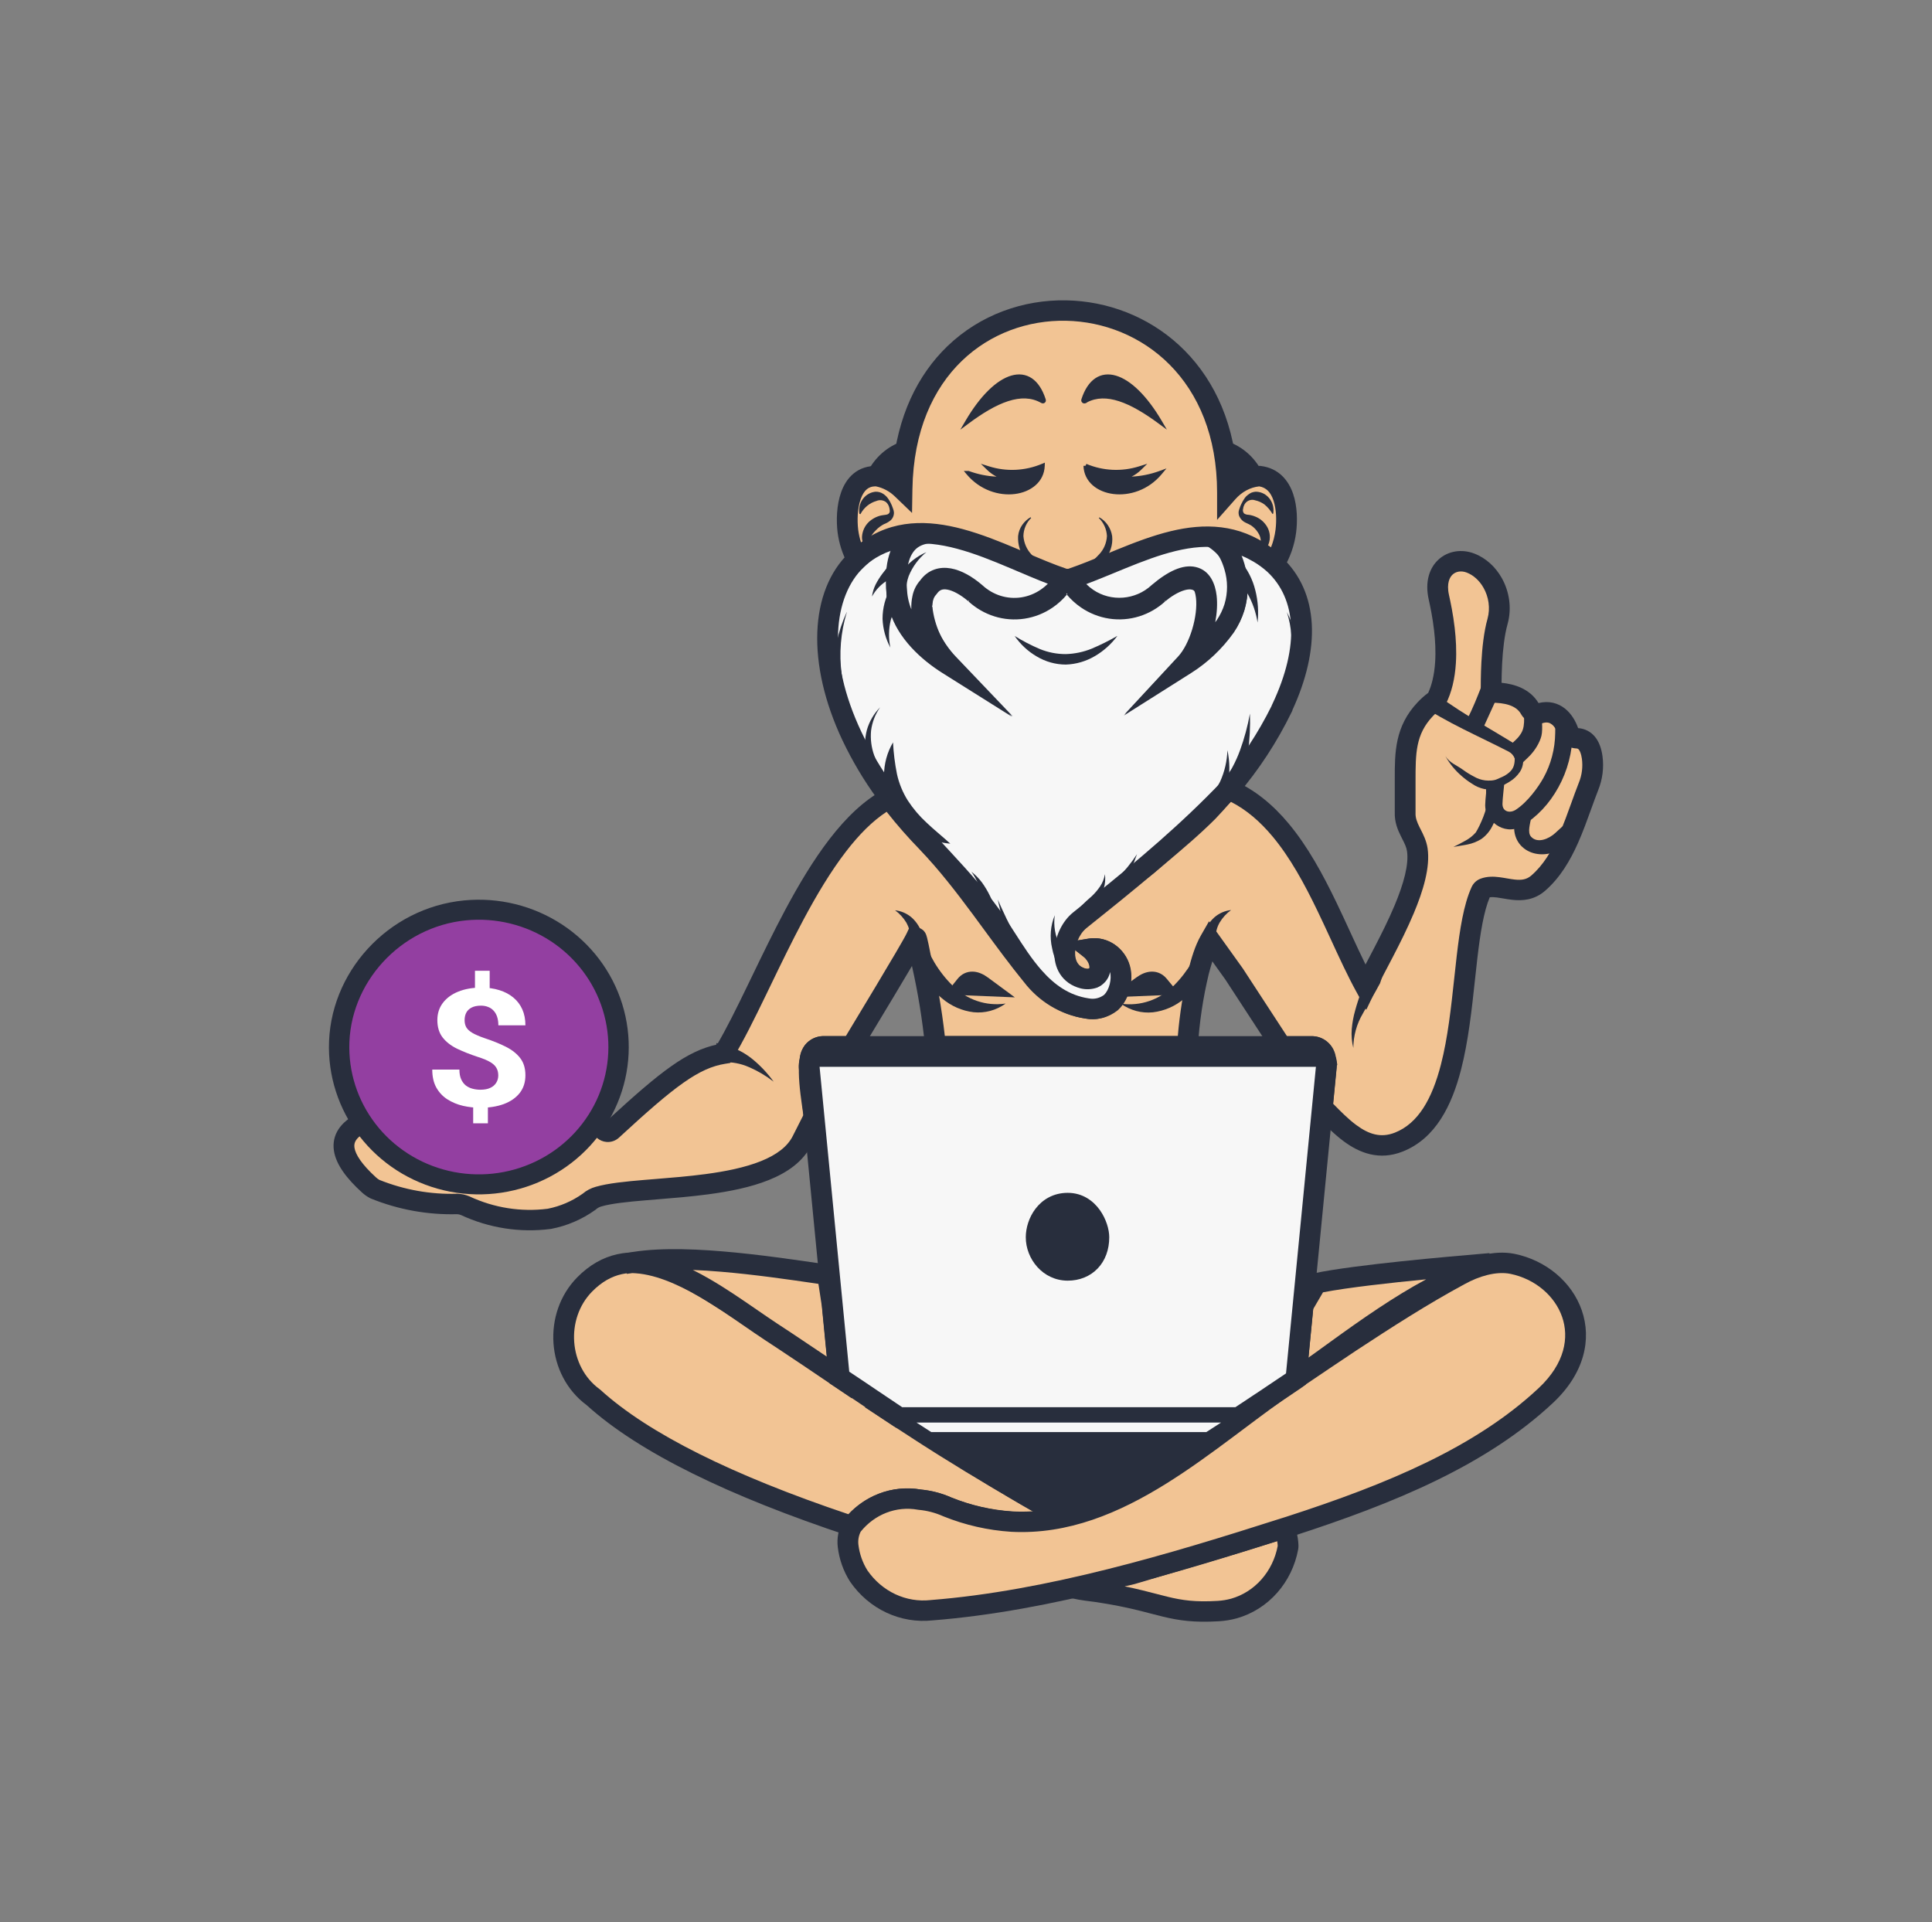 <svg width="193" height="192" viewBox="0 0 193 192" fill="none" xmlns="http://www.w3.org/2000/svg">
<rect x="0" y="0" width="193" height="192" fill="#808080" stroke="none"/>
<g clip-path="url(#clip0_91_2998)">
<path d="M106.115 151.63C105.574 151.806 105.688 151.914 105.122 151.962C104.792 151.962 104.464 152.008 104.136 152.016C103.08 152.059 102.06 152.053 101.061 152.016C98.857 151.871 96.687 151.372 94.628 150.535C93.748 150.142 92.814 149.898 91.861 149.812C90.612 149.585 89.327 149.709 88.138 150.173C86.949 150.636 85.898 151.423 85.093 152.452C73.164 148.489 64.357 144.203 59.281 139.589C55.675 136.962 55.307 131.47 58.397 128.316C62.84 123.784 68.289 127.296 72.468 129.918C83.169 136.71 93.344 144.251 104.394 150.5C105.162 150.976 105.3 151.342 106.115 151.63Z" fill="#F2C494"/>
<path fill-rule="evenodd" clip-rule="evenodd" d="M62.112 127.281C61.127 127.5 60.129 128.021 59.145 129.024C56.474 131.749 56.813 136.521 59.9 138.771L59.945 138.804L59.986 138.841C64.802 143.219 73.204 147.375 84.757 151.263C85.596 150.367 86.618 149.669 87.756 149.225C89.11 148.697 90.575 148.55 92.004 148.802C93.051 148.901 94.076 149.17 95.041 149.599C96.988 150.389 99.036 150.86 101.116 150.999C101.813 151.024 102.519 151.034 103.239 151.022C96.478 147.157 89.996 142.796 83.549 138.459C79.674 135.852 75.812 133.254 71.908 130.777C71.908 130.776 71.909 130.777 71.908 130.777L71.822 130.722C69.719 129.403 67.487 128.002 65.265 127.42C64.16 127.13 63.108 127.059 62.112 127.281ZM72.82 128.929C72.889 128.973 72.959 129.016 73.027 129.059L73.032 129.062C77.039 131.606 80.944 134.233 84.833 136.851C91.425 141.286 97.974 145.694 104.912 149.617L104.947 149.637C105.318 149.866 105.59 150.094 105.778 150.251C105.822 150.287 105.86 150.319 105.895 150.347C106.065 150.484 106.201 150.577 106.467 150.67L109.297 151.668L106.442 152.598C106.316 152.639 106.279 152.659 106.205 152.698C106.177 152.713 106.144 152.731 106.1 152.753C105.994 152.806 105.867 152.86 105.7 152.902C105.547 152.941 105.386 152.964 105.212 152.979L105.167 152.983H105.122C105.001 152.983 104.873 152.991 104.709 153.003C104.692 153.004 104.675 153.006 104.657 153.007C104.516 153.018 104.345 153.031 104.172 153.036C103.088 153.08 102.042 153.074 101.022 153.036L100.992 153.035C98.675 152.882 96.395 152.356 94.232 151.477L94.199 151.464C93.424 151.118 92.603 150.903 91.767 150.828L91.72 150.824L91.673 150.815C90.617 150.623 89.53 150.727 88.522 151.121C87.512 151.514 86.611 152.185 85.916 153.074L85.464 153.651L84.761 153.418C72.833 149.456 63.867 145.126 58.617 140.375C54.536 137.356 54.153 131.178 57.651 127.61C58.889 126.347 60.238 125.607 61.654 125.292C63.06 124.979 64.465 125.1 65.8 125.449C68.339 126.115 70.806 127.664 72.82 128.929Z" fill="#282E3D"/>
<path d="M36.868 118.374C37.047 118.539 37.246 118.678 37.461 118.789C40.081 119.848 42.874 120.35 45.68 120.268C45.948 120.278 46.213 120.335 46.463 120.439C49.103 121.671 52.013 122.125 54.88 121.753C56.3 121.48 57.651 120.899 58.846 120.046C59.123 119.804 59.447 119.629 59.796 119.534C64.219 118.244 77.372 119.393 80.12 113.942L81.317 111.576C81.194 110.311 80.297 105.916 81.333 104.9C81.57 104.668 81.879 104.532 82.202 104.518H85.088C85.846 103.229 90.94 94.88 91.51 93.673C91.594 93.673 91.896 95.312 91.93 95.462V95.487C92.639 98.452 93.146 101.467 93.449 104.507H118.627C118.781 102 119.153 99.513 119.737 97.078C120.018 96.023 120.324 94.897 120.874 93.937L123.273 97.285L128 104.53H131.094C131.414 104.544 131.717 104.676 131.953 104.903C132.191 105.129 132.343 105.438 132.38 105.773L132.481 106.006L132.519 106.237C132.473 106.35 132.519 106.236 132.481 106.595L132.091 110.62C132.952 111.492 133.866 112.464 134.875 113.207C136.276 114.239 137.86 114.828 139.734 114.087C142.55 112.973 144.049 110.089 144.949 106.595C145.837 103.148 146.141 99.107 146.554 95.589C146.863 92.957 147.232 90.617 147.951 89.037C148.012 88.895 148.127 88.783 148.266 88.73C149.119 88.404 150.145 88.761 151.194 88.874C152.028 88.965 152.878 88.901 153.666 88.216C155.012 87.048 155.94 85.478 156.687 83.796C157.456 82.066 158.035 80.218 158.682 78.569C159.058 77.653 159.187 76.646 159.053 75.659C158.877 74.424 158.363 73.779 157.499 73.745C157.141 73.729 156.809 73.473 156.687 73.119C156.27 71.91 155.361 70.843 153.891 71.233C153.513 71.378 153.06 71.207 152.856 70.843C152.044 69.394 150.275 69.176 148.957 69.176C148.957 68.489 148.957 67.402 149.022 66.205C149.096 64.831 149.255 63.312 149.597 62.083C149.97 60.74 149.739 59.343 149.109 58.227C148.595 57.316 147.816 56.593 146.885 56.241C145.984 55.9 145.041 56.058 144.4 56.65C144.098 56.93 143.863 57.306 143.732 57.771C143.588 58.288 143.571 58.916 143.732 59.645C143.89 60.353 144.135 61.506 144.289 62.846C144.41 63.892 144.475 65.053 144.4 66.205C144.356 66.89 144.262 67.571 144.101 68.224C143.957 68.808 143.759 69.37 143.494 69.89C143.126 70.131 142.743 70.458 142.378 70.843C140.319 73.016 140.37 75.335 140.37 78.092V81.137C140.303 82.668 141.386 83.547 141.582 84.88C141.82 86.495 141.192 88.647 140.272 90.841C139.054 93.743 137.326 96.716 136.42 98.611C135.124 96.254 133.917 93.389 132.549 90.552C131.228 87.814 129.759 85.103 127.916 82.898C126.445 81.139 124.736 79.703 122.675 78.836C122.047 79.587 121.378 80.332 120.668 81.083C118.745 83.009 116.642 84.703 114.572 86.471C112.178 88.401 109.486 90.153 107.375 92.37C105.912 93.858 105.716 97.121 108.185 97.749C108.659 97.86 109.201 97.804 109.544 97.445C110.177 96.807 109.837 95.53 108.873 94.771C109.294 94.701 109.724 94.74 110.129 94.882C110.532 95.024 110.898 95.267 111.194 95.589C111.489 95.912 111.707 96.304 111.828 96.733C112.41 98.797 110.873 101.197 108.548 100.733C106.398 100.409 104.446 99.236 103.09 97.453C99.513 93.066 96.599 88.327 92.65 84.178C91.41 82.911 90.242 81.57 89.152 80.159L88.838 79.749C81.4 83.663 76.457 98.421 72.293 105.255C69.28 105.733 66.711 107.75 61.12 112.904C60.998 113.015 60.834 113.071 60.673 113.058C60.417 113.037 60.199 112.843 60.132 112.602C59.934 111.796 59.528 111.064 58.957 110.486C57.858 112.5 56.303 114.198 54.43 115.43C52.557 116.662 50.423 117.389 48.219 117.548C46.014 117.707 43.807 117.291 41.791 116.339C39.776 115.388 38.015 113.928 36.665 112.09L36.102 112.181C33.451 113.57 33.911 115.683 36.868 118.374Z" fill="#F2C494"/>
<path fill-rule="evenodd" clip-rule="evenodd" d="M143.69 55.908C144.652 55.019 146.027 54.824 147.258 55.29C148.452 55.742 149.405 56.648 150.017 57.734C150.768 59.064 151.049 60.734 150.598 62.352C150.286 63.474 150.131 64.907 150.058 66.26C150.02 66.967 150.005 67.636 149.999 68.206C151.255 68.334 152.813 68.779 153.695 70.231C154.73 69.978 155.64 70.229 156.338 70.785C156.988 71.303 157.402 72.039 157.649 72.733C158.327 72.786 158.917 73.086 159.347 73.618C159.767 74.138 159.98 74.81 160.081 75.518L160.082 75.526C160.239 76.683 160.089 77.865 159.648 78.944C159.427 79.507 159.202 80.129 158.968 80.777C158.562 81.901 158.128 83.103 157.638 84.205C156.865 85.944 155.864 87.67 154.353 88.981C153.255 89.934 152.058 89.994 151.081 89.888C150.782 89.856 150.492 89.808 150.235 89.763L150.16 89.75C149.925 89.71 149.721 89.674 149.524 89.649C149.208 89.609 148.986 89.608 148.819 89.635C148.225 91.051 147.883 93.161 147.585 95.707C147.504 96.397 147.427 97.114 147.347 97.85C147.031 100.794 146.683 104.018 145.955 106.846C145.04 110.398 143.431 113.725 140.121 115.034C137.78 115.959 135.81 115.171 134.253 114.023C133.296 113.318 132.42 112.425 131.659 111.649C131.553 111.54 131.448 111.434 131.347 111.33L131.013 110.992L131.448 106.499L131.449 106.49C131.457 106.415 131.459 106.377 131.46 106.363L131.46 106.358C131.46 106.357 131.457 106.316 131.461 106.253L131.366 106.034L131.35 105.886C131.337 105.778 131.29 105.691 131.232 105.636L131.227 105.631C131.172 105.579 131.114 105.555 131.062 105.55H127.433L122.412 97.855L121.11 96.037C120.98 96.448 120.863 96.879 120.744 97.324C120.176 99.699 119.814 102.124 119.663 104.569L119.604 105.527H92.508L92.417 104.607C92.145 101.876 91.705 99.167 91.101 96.497C90.553 97.428 89.905 98.515 89.264 99.583C88.579 100.725 87.892 101.863 87.319 102.813C86.682 103.869 86.186 104.692 85.987 105.029L85.688 105.539H82.234C82.182 105.544 82.122 105.568 82.066 105.622C82.069 105.62 82.068 105.621 82.065 105.628C82.047 105.661 81.957 105.836 81.909 106.298C81.858 106.783 81.872 107.397 81.925 108.065C81.978 108.726 82.066 109.402 82.15 110.002C82.171 110.151 82.192 110.298 82.213 110.44C82.272 110.851 82.326 111.223 82.35 111.479L82.379 111.769L81.05 114.395C80.205 116.072 78.605 117.153 76.801 117.878C74.991 118.606 72.849 119.028 70.726 119.309C68.997 119.539 67.229 119.681 65.62 119.811C65.251 119.841 64.89 119.87 64.54 119.9C62.615 120.061 61.077 120.225 60.092 120.512L60.073 120.518C59.881 120.57 59.697 120.667 59.537 120.808L59.498 120.842L59.456 120.872C58.142 121.81 56.651 122.452 55.079 122.754L55.048 122.76L55.016 122.764C51.957 123.162 48.855 122.679 46.042 121.372C45.922 121.324 45.797 121.296 45.671 121.289C42.732 121.37 39.807 120.84 37.066 119.733L37.021 119.714L36.978 119.692C36.681 119.539 36.407 119.346 36.161 119.121C34.657 117.751 33.563 116.344 33.356 114.936C33.245 114.186 33.39 113.459 33.814 112.807C34.223 112.178 34.853 111.681 35.614 111.282L35.765 111.203L37.13 110.983L37.506 111.494C38.758 113.199 40.386 114.545 42.241 115.421C44.095 116.297 46.122 116.677 48.144 116.532C50.165 116.386 52.126 115.719 53.853 114.583C55.58 113.447 57.022 111.877 58.043 110.005L58.714 108.777L59.702 109.776C60.239 110.32 60.655 110.972 60.928 111.685C63.463 109.359 65.4 107.672 67.07 106.498C68.698 105.352 70.116 104.663 71.638 104.34C72.58 102.738 73.574 100.727 74.652 98.5C74.804 98.186 74.957 97.869 75.112 97.549C76.142 95.418 77.242 93.141 78.419 90.934C79.774 88.396 81.25 85.915 82.874 83.809C84.493 81.712 86.304 79.927 88.349 78.851L89.132 78.439L89.979 79.543C89.978 79.542 89.979 79.543 89.979 79.543C91.044 80.922 92.187 82.235 93.398 83.472L93.408 83.482C95.428 85.604 97.174 87.867 98.849 90.127C99.237 90.651 99.621 91.174 100.004 91.694C101.28 93.432 102.539 95.147 103.9 96.816L103.921 96.843C105.122 98.421 106.836 99.444 108.705 99.726L108.73 99.729L108.755 99.734C109.47 99.877 110.048 99.601 110.444 99.075C110.843 98.545 111.017 97.796 110.853 97.1C110.775 97.473 110.601 97.838 110.294 98.15C109.596 98.874 108.608 98.897 107.944 98.741L107.925 98.737C106.15 98.285 105.37 96.85 105.271 95.453C105.176 94.11 105.676 92.636 106.624 91.668C108.142 90.074 109.993 88.678 111.747 87.354C112.494 86.79 113.224 86.239 113.903 85.692C114.34 85.319 114.775 84.952 115.206 84.588C116.842 83.208 118.431 81.867 119.918 80.38C120.612 79.644 121.264 78.918 121.874 78.189L122.368 77.599L123.083 77.899C125.339 78.849 127.174 80.406 128.718 82.252C130.645 84.556 132.158 87.362 133.487 90.116C133.983 91.146 134.45 92.159 134.902 93.142C135.416 94.256 135.911 95.331 136.411 96.347C136.508 96.162 136.608 95.972 136.709 95.781C136.903 95.41 137.104 95.028 137.305 94.64C137.999 93.303 138.721 91.864 139.313 90.453C140.232 88.262 140.75 86.341 140.556 85.027C140.497 84.627 140.331 84.297 140.079 83.798C140.037 83.714 139.992 83.625 139.945 83.531C139.643 82.922 139.294 82.135 139.333 81.118V78.093C139.333 77.998 139.333 77.904 139.333 77.809C139.33 75.201 139.326 72.568 141.62 70.149C141.953 69.797 142.31 69.477 142.674 69.212C142.847 68.832 142.985 68.421 143.093 67.984C143.237 67.4 143.324 66.778 143.365 66.141C143.435 65.066 143.375 63.968 143.258 62.961C143.11 61.673 142.874 60.561 142.719 59.863C142.528 59.002 142.535 58.204 142.733 57.501C142.911 56.865 143.241 56.323 143.69 55.908ZM146.512 57.193C145.943 56.977 145.43 57.099 145.111 57.394C144.956 57.537 144.816 57.747 144.733 58.043C144.64 58.374 144.614 58.831 144.747 59.428C144.906 60.147 145.16 61.34 145.32 62.731C145.445 63.817 145.516 65.041 145.436 66.271C145.389 67.002 145.288 67.743 145.11 68.464C144.95 69.111 144.728 69.746 144.423 70.346L144.299 70.589L144.069 70.739C143.781 70.927 143.46 71.199 143.138 71.539C141.408 73.364 141.408 75.252 141.408 78.033V81.182C141.386 81.683 141.541 82.094 141.81 82.636C141.843 82.703 141.879 82.774 141.918 82.849C142.165 83.333 142.499 83.985 142.61 84.735C142.892 86.651 142.153 89.034 141.231 91.23C140.606 92.72 139.854 94.219 139.153 95.568C138.938 95.982 138.729 96.379 138.53 96.758C138.073 97.629 137.668 98.398 137.359 99.045L136.485 100.874L135.508 99.096C134.648 97.534 133.814 95.725 132.967 93.885C132.521 92.918 132.071 91.943 131.611 90.99C130.3 88.268 128.874 85.65 127.115 83.547C125.892 82.084 124.528 80.895 122.956 80.095C122.468 80.657 121.959 81.217 121.429 81.778L121.409 81.799C119.851 83.358 118.171 84.775 116.524 86.164C116.097 86.524 115.672 86.883 115.252 87.241L115.23 87.26C114.434 87.902 113.634 88.504 112.849 89.096C111.16 90.37 109.534 91.596 108.133 93.067L108.122 93.079C107.895 93.31 107.705 93.614 107.568 93.953L108.701 93.766C109.298 93.667 109.909 93.722 110.479 93.923C111.049 94.124 111.558 94.464 111.964 94.907C112.371 95.35 112.666 95.884 112.828 96.462C113.206 97.804 112.9 99.243 112.112 100.288C111.308 101.356 109.966 102.047 108.367 101.738C105.951 101.367 103.776 100.051 102.27 98.078C100.877 96.369 99.58 94.602 98.301 92.861C97.924 92.347 97.548 91.835 97.172 91.327C95.509 89.085 93.825 86.906 91.897 84.88C90.725 83.682 89.615 82.418 88.573 81.093C87.172 82.003 85.826 83.358 84.528 85.042C83.003 87.018 81.588 89.387 80.257 91.882C79.1 94.049 78.019 96.286 76.988 98.42C76.833 98.741 76.679 99.06 76.526 99.376C75.365 101.775 74.254 104.023 73.184 105.78L72.936 106.187L72.459 106.263C71.159 106.469 69.911 107.007 68.277 108.156C66.623 109.319 64.63 111.067 61.83 113.648L61.824 113.654C61.495 113.952 61.047 114.113 60.587 114.075C59.861 114.015 59.302 113.49 59.131 112.87L59.123 112.842C59.086 112.69 59.04 112.542 58.985 112.4C57.91 113.937 56.562 115.255 55.007 116.278C52.988 117.606 50.682 118.394 48.295 118.565C45.908 118.737 43.519 118.287 41.342 117.259C39.383 116.334 37.652 114.967 36.27 113.265C35.904 113.495 35.686 113.715 35.562 113.906C35.419 114.126 35.367 114.356 35.409 114.643C35.508 115.312 36.122 116.306 37.573 117.626L37.577 117.63C37.679 117.723 37.789 117.803 37.906 117.867C40.377 118.858 43.009 119.327 45.65 119.25L45.684 119.249L45.718 119.25C46.113 119.264 46.502 119.349 46.866 119.5L46.908 119.517C49.36 120.661 52.056 121.086 54.712 120.747C55.956 120.503 57.143 119.995 58.2 119.248C58.58 118.926 59.027 118.688 59.51 118.555C60.737 118.199 62.497 118.024 64.364 117.867C64.727 117.837 65.097 117.807 65.472 117.777C67.079 117.647 68.778 117.51 70.448 117.289C72.51 117.015 74.447 116.621 76.015 115.991C77.588 115.358 78.662 114.539 79.191 113.49L80.252 111.393C80.229 111.222 80.2 111.018 80.166 110.78C80.144 110.628 80.12 110.461 80.095 110.282C80.009 109.671 79.914 108.947 79.856 108.224C79.799 107.509 79.775 106.755 79.844 106.091C79.907 105.489 80.067 104.702 80.601 104.178C81.015 103.773 81.566 103.526 82.159 103.5L82.203 103.499L84.494 103.5C84.752 103.069 85.12 102.459 85.549 101.749C86.122 100.799 86.803 99.669 87.476 98.548C88.936 96.114 90.312 93.789 90.57 93.244L90.848 92.654H91.511C91.944 92.654 92.203 92.906 92.269 92.973C92.36 93.067 92.413 93.157 92.436 93.196C92.485 93.283 92.515 93.364 92.529 93.403C92.561 93.493 92.59 93.594 92.612 93.679C92.659 93.859 92.709 94.088 92.755 94.305C92.801 94.526 92.846 94.751 92.881 94.926L92.924 95.148L92.938 95.218C92.941 95.234 92.943 95.24 92.943 95.24L92.968 95.349V95.37C93.602 98.043 94.075 100.754 94.384 103.488H117.661C117.848 101.248 118.204 99.026 118.728 96.844L118.733 96.82C119.009 95.785 119.344 94.531 119.971 93.437L120.777 92.031L124.148 96.735L128.568 103.511H131.141C131.724 103.536 132.266 103.778 132.677 104.173C133.052 104.531 133.297 104.997 133.388 105.496L133.485 105.723L133.589 106.352L133.531 106.497C133.527 106.553 133.522 106.619 133.513 106.697C133.513 106.698 133.513 106.7 133.513 106.701L133.169 110.25C133.94 111.035 134.688 111.795 135.497 112.391C136.744 113.309 137.94 113.698 139.347 113.142C141.671 112.223 143.059 109.78 143.943 106.345C144.632 103.673 144.959 100.642 145.275 97.711C145.357 96.956 145.437 96.207 145.523 95.473C145.829 92.868 146.208 90.374 147.001 88.628C147.166 88.252 147.481 87.937 147.891 87.78C148.563 87.523 149.245 87.558 149.789 87.627C150.037 87.658 150.288 87.702 150.516 87.741L150.593 87.754C150.85 87.799 151.082 87.837 151.308 87.862C151.999 87.936 152.501 87.868 152.98 87.453C154.162 86.427 155.015 85.012 155.737 83.388C156.206 82.332 156.584 81.282 156.966 80.221C157.206 79.553 157.448 78.882 157.715 78.202L157.721 78.188C158.029 77.438 158.135 76.61 158.026 75.796C157.951 75.273 157.819 75.007 157.722 74.886C157.658 74.807 157.599 74.77 157.458 74.764L157.453 74.764C156.634 74.728 155.953 74.167 155.705 73.447C155.533 72.948 155.289 72.575 155.031 72.369C154.826 72.206 154.582 72.117 154.199 72.209C153.324 72.505 152.374 72.097 151.948 71.336C151.45 70.446 150.287 70.196 148.958 70.196H147.92V69.172C147.92 68.484 147.92 67.376 147.986 66.152C148.062 64.757 148.225 63.15 148.597 61.814C148.893 60.749 148.711 59.624 148.202 58.722C147.787 57.986 147.181 57.446 146.512 57.193ZM107.345 94.875C107.333 95.021 107.331 95.168 107.341 95.311C107.395 96.073 107.748 96.581 108.435 96.76C108.55 96.786 108.65 96.786 108.717 96.773C108.75 96.766 108.769 96.759 108.778 96.754C108.785 96.75 108.787 96.748 108.787 96.748L108.802 96.733C108.803 96.731 108.805 96.73 108.806 96.727C108.807 96.726 108.808 96.725 108.808 96.723C108.812 96.717 108.818 96.703 108.823 96.678C108.832 96.626 108.835 96.533 108.801 96.403C108.733 96.137 108.54 95.816 108.224 95.567L107.345 94.875Z" fill="#282E3D"/>
<path d="M129.463 137.755C134.227 134.515 141.798 128.202 148.877 126.195C146.324 126.417 135.901 127.268 131.499 128.187L130.175 130.448L129.463 137.755Z" fill="#F2C494"/>
<path fill-rule="evenodd" clip-rule="evenodd" d="M148.118 125.237C148.379 125.215 148.604 125.196 148.786 125.18L149.165 127.175C145.785 128.133 142.232 130.139 138.882 132.358C137.215 133.462 135.615 134.607 134.127 135.685C133.878 135.865 133.633 136.043 133.39 136.219C132.186 137.092 131.059 137.91 130.053 138.594L128.217 139.842L129.164 130.131L130.831 127.284L131.283 127.189C135.439 126.322 144.78 125.523 148.118 125.237ZM132.164 129.094L131.186 130.765L130.713 135.623C131.173 135.293 131.652 134.945 132.149 134.584C132.394 134.407 132.643 134.226 132.896 134.043C134.388 132.963 136.017 131.797 137.723 130.667C139.242 129.661 140.835 128.674 142.465 127.797C138.853 128.149 134.701 128.61 132.164 129.094Z" fill="#282E3D"/>
<path d="M89.811 141.587C90.579 142.09 91.367 142.605 92.177 143.123L92.778 143.51L92.88 143.575L93.942 144.249L94.578 144.647C97.795 146.664 101.376 148.795 105.524 151.096C105.833 151.273 106.158 151.42 106.493 151.534C106.568 151.571 106.646 151.602 106.726 151.625C107.551 151.335 108.35 150.971 109.114 150.536L110.273 149.876C110.665 149.656 111.047 149.432 111.426 149.21L112.552 148.553C113.849 147.782 115.114 147.028 116.343 146.277C116.475 146.201 116.613 146.121 116.73 146.038C118.084 145.211 119.397 144.386 120.664 143.572L120.769 143.504L121.416 143.089C121.687 142.921 121.958 142.745 122.228 142.574C122.738 142.244 123.24 141.914 123.737 141.584L89.811 141.587Z" fill="#282E3D"/>
<path fill-rule="evenodd" clip-rule="evenodd" d="M127.122 140.565L124.317 142.429C123.818 142.761 123.312 143.094 122.799 143.426L122.788 143.433C122.692 143.493 122.588 143.56 122.481 143.628C122.314 143.735 122.14 143.846 121.976 143.947L121.339 144.357L121.233 144.425C119.969 145.237 118.656 146.062 117.304 146.888C117.158 146.989 117.001 147.08 116.888 147.145L116.879 147.15C115.648 147.903 114.382 148.657 113.089 149.426L113.082 149.43L111.957 150.087C111.922 150.107 111.887 150.127 111.852 150.148C111.51 150.348 111.154 150.557 110.788 150.761L109.634 151.418C108.816 151.884 107.959 152.275 107.075 152.586L106.757 152.697L106.433 152.604C106.316 152.57 106.202 152.527 106.093 152.477C105.717 152.345 105.354 152.179 105.008 151.981C100.846 149.672 97.251 147.533 94.02 145.508L93.378 145.106L92.209 144.363L91.609 143.977C90.795 143.456 90.003 142.939 89.235 142.436L86.382 140.568L127.122 140.565ZM93.267 142.607L93.343 142.656L93.444 142.72L94.502 143.392L95.135 143.788C98.336 145.795 101.903 147.917 106.034 150.209L106.046 150.215C106.266 150.342 106.496 150.448 106.731 150.535C107.371 150.29 107.993 149.995 108.593 149.654L109.76 148.99C110.107 148.796 110.445 148.598 110.791 148.395C110.826 148.375 110.86 148.355 110.895 148.334L112.019 147.679C113.314 146.909 114.573 146.159 115.795 145.412L115.815 145.399C115.959 145.316 116.053 145.261 116.123 145.212L116.151 145.192L116.181 145.173C117.527 144.35 118.834 143.53 120.094 142.72C120.093 142.721 120.094 142.72 120.094 142.72L120.199 142.653L120.274 142.605L93.267 142.607Z" fill="#282E3D"/>
<path d="M62.415 126.254C62.637 126.209 62.869 126.177 63.086 126.149C67.892 126.24 73.084 130.442 77.021 133.035L78.545 134.039C80.297 135.2 82.04 136.38 83.832 137.595L83.126 130.336L82.671 127.366H82.763C76.403 126.43 67.518 125.091 62.415 126.254Z" fill="#F2C494"/>
<path fill-rule="evenodd" clip-rule="evenodd" d="M82.596 126.31C82.704 126.326 82.811 126.342 82.917 126.358L82.842 127.341L83.697 127.214L84.156 130.211L85.078 139.677L83.243 138.434C81.451 137.22 79.712 136.042 77.966 134.885C77.966 134.885 77.966 134.885 77.966 134.885L76.443 133.882C75.769 133.438 75.078 132.962 74.371 132.474C72.937 131.485 71.434 130.449 69.852 129.532C67.531 128.186 65.249 127.232 63.143 127.17C62.955 127.195 62.784 127.22 62.627 127.252L62.18 125.261C64.901 124.64 68.538 124.699 72.206 125.007C75.776 125.306 79.488 125.853 82.596 126.31ZM69.212 126.86C69.788 127.146 70.354 127.455 70.907 127.775C72.556 128.732 74.187 129.855 75.657 130.869C76.344 131.342 76.996 131.791 77.598 132.188L79.123 133.192C80.276 133.956 81.427 134.73 82.588 135.514L82.096 130.46L81.757 128.249C78.76 127.809 75.327 127.315 72.03 127.039C71.066 126.958 70.123 126.896 69.212 126.86Z" fill="#282E3D"/>
<path d="M128.663 154.593C128.396 156.034 127.749 157.369 126.797 158.444C125.845 159.52 124.625 160.293 123.275 160.677C122.759 160.818 122.23 160.905 121.697 160.936C116.956 161.22 116.092 160.082 110.504 159.169C109.903 159.064 109.248 158.97 108.531 158.885C108.122 158.831 107.718 158.757 107.32 158.666L106.747 158.532C108.311 158.248 112.521 157.417 113.065 157.255C118.28 155.688 123.383 154.229 128.227 152.675C128.457 152.675 128.737 154.188 128.663 154.593Z" fill="#F2C494"/>
<path fill-rule="evenodd" clip-rule="evenodd" d="M127.59 153.951C124.512 154.924 121.33 155.866 118.097 156.824C116.531 157.287 114.953 157.755 113.369 158.231C113.209 158.279 112.832 158.364 112.345 158.468C113.644 158.73 114.663 158.996 115.542 159.226C115.941 159.33 116.311 159.427 116.665 159.512C118.083 159.854 119.379 160.054 121.633 159.919C122.09 159.893 122.547 159.818 122.991 159.697C124.141 159.369 125.19 158.707 126.014 157.776C126.835 156.849 127.4 155.693 127.637 154.436C127.637 154.436 127.637 154.42 127.637 154.407C127.637 154.363 127.633 154.3 127.625 154.221C127.617 154.137 127.605 154.045 127.59 153.951ZM129.691 154.026C129.711 154.23 129.73 154.524 129.683 154.776C129.384 156.393 128.658 157.897 127.58 159.114C126.501 160.333 125.111 161.217 123.563 161.657L123.554 161.66C122.966 161.821 122.365 161.919 121.758 161.954C119.273 162.103 117.767 161.877 116.171 161.493C115.769 161.396 115.37 161.292 114.953 161.183C113.741 160.866 112.374 160.509 110.334 160.176L110.322 160.174C109.744 160.073 109.108 159.981 108.406 159.898L108.392 159.896C107.948 159.838 107.513 159.758 107.085 159.66L107.081 159.659L101.719 158.41L106.558 157.53C107.331 157.389 108.768 157.112 110.082 156.849C111.43 156.58 112.549 156.344 112.763 156.28C114.366 155.799 115.954 155.328 117.524 154.863C121.083 153.809 124.553 152.782 127.905 151.707L128.062 151.657H128.227C128.542 151.657 128.774 151.787 128.906 151.887C129.035 151.986 129.12 152.093 129.169 152.164C129.267 152.304 129.331 152.451 129.372 152.555C129.458 152.776 129.525 153.038 129.575 153.278C129.627 153.525 129.668 153.788 129.691 154.026Z" fill="#282E3D"/>
<path d="M154.441 139.384C147.968 145.457 138.995 149.192 128.864 152.469C128.653 152.534 128.445 152.605 128.231 152.668C117.184 156.201 104.822 159.927 93.068 160.851C91.676 161.005 90.27 160.77 88.992 160.171C87.713 159.572 86.608 158.629 85.788 157.438C85.217 156.538 84.853 155.512 84.724 154.44C84.639 153.75 84.772 153.05 85.106 152.449C85.912 151.421 86.962 150.634 88.151 150.171C89.34 149.707 90.624 149.582 91.874 149.809C92.826 149.895 93.76 150.138 94.641 150.532C96.701 151.362 98.871 151.857 101.074 151.999C111.859 152.569 120.638 143.674 128.946 138.067C129.189 137.911 129.43 137.743 129.66 137.59C131.453 136.378 133.196 135.2 134.948 134.034C138.489 131.709 142.069 129.405 145.804 127.386C147.334 126.539 149.311 125.901 151.078 126.249C156.707 127.395 160.199 133.971 154.441 139.384Z" fill="#F2C494"/>
<path fill-rule="evenodd" clip-rule="evenodd" d="M150.871 127.248C149.459 126.971 147.75 127.479 146.314 128.275L146.304 128.28C142.613 130.274 139.066 132.556 135.527 134.88C133.78 136.043 132.04 137.218 130.248 138.429L130.243 138.433C130.177 138.477 130.103 138.527 130.026 138.58C129.867 138.687 129.691 138.806 129.523 138.914C127.796 140.08 126.049 141.39 124.242 142.744C123.907 142.995 123.57 143.247 123.231 143.501C121.069 145.116 118.825 146.759 116.494 148.21C111.838 151.11 106.725 153.318 101.018 153.017L101.005 153.016C98.689 152.867 96.41 152.347 94.247 151.475L94.211 151.46C93.436 151.114 92.615 150.899 91.779 150.824L91.732 150.82L91.686 150.812C90.629 150.62 89.543 150.725 88.534 151.118C87.55 151.502 86.669 152.149 85.981 153.003C85.779 153.401 85.697 153.86 85.753 154.317C85.865 155.237 86.176 156.116 86.658 156.882C87.378 157.921 88.338 158.735 89.438 159.251C90.543 159.769 91.755 159.97 92.952 159.838L92.985 159.834C104.601 158.921 116.856 155.234 127.91 151.698L127.935 151.69C128.058 151.655 128.159 151.621 128.273 151.585C128.353 151.559 128.441 151.531 128.546 151.498C138.654 148.228 147.431 144.55 153.724 138.647M150.871 127.248C153.351 127.754 155.319 129.449 156.048 131.546C156.758 133.587 156.349 136.179 153.724 138.647M145.3 126.495C146.921 125.598 149.163 124.831 151.282 125.249L151.289 125.25C154.436 125.891 157.027 128.057 158.012 130.887C159.015 133.773 158.291 137.176 155.158 140.121C148.506 146.362 139.339 150.154 129.189 153.437L129.176 153.441C129.118 153.459 129.046 153.482 128.969 153.507C128.832 153.551 128.676 153.601 128.54 153.641C117.509 157.169 105.049 160.93 93.166 161.866C91.585 162.038 89.991 161.769 88.545 161.091C87.094 160.411 85.849 159.345 84.928 158.009L84.906 157.977C84.254 156.948 83.84 155.778 83.693 154.56C83.583 153.664 83.757 152.751 84.194 151.961L84.233 151.89L84.284 151.826C85.2 150.658 86.4 149.757 87.768 149.223C89.122 148.695 90.587 148.548 92.015 148.798C93.062 148.897 94.087 149.166 95.052 149.595C97.002 150.379 99.053 150.846 101.135 150.981C106.211 151.247 110.878 149.293 115.383 146.488C117.634 145.086 119.817 143.49 121.975 141.878C122.308 141.628 122.641 141.379 122.974 141.129C124.783 139.774 126.582 138.426 128.358 137.227L128.378 137.213C128.528 137.117 128.668 137.022 128.816 136.922C128.899 136.866 128.984 136.808 129.075 136.747C130.866 135.536 132.612 134.358 134.366 133.19L134.372 133.186C137.912 130.862 141.524 128.536 145.3 126.495Z" fill="#282E3D"/>
<path d="M111.984 100.262C112.94 100.398 113.914 100.305 114.831 99.989C115.749 99.672 116.586 99.141 117.279 98.436C118.661 97.052 119.681 95.318 120.241 93.401V93.35C120.436 92.687 120.805 92.096 121.305 91.643C121.781 91.227 122.365 90.972 122.981 90.909C122.526 91.236 122.139 91.657 121.844 92.147C121.579 92.599 121.44 93.12 121.443 93.651V93.7C121.318 94.858 120.992 95.982 120.479 97.016C119.956 98.083 119.217 99.016 118.313 99.75C117.411 100.512 116.321 100.988 115.17 101.124C114.045 101.239 112.917 100.937 111.981 100.27L111.984 100.262Z" fill="#282E3D"/>
<path d="M100.442 100.262C99.508 100.929 98.382 101.231 97.258 101.116C96.109 100.979 95.02 100.503 94.118 99.742C93.214 99.008 92.475 98.075 91.952 97.008C91.44 95.974 91.113 94.85 90.988 93.692V93.643C90.965 93.389 90.918 93.137 90.847 92.892C90.773 92.641 90.672 92.4 90.547 92.173C90.252 91.684 89.868 91.263 89.415 90.933C90.03 90.998 90.613 91.254 91.088 91.669C91.587 92.122 91.954 92.714 92.147 93.376V93.43C92.724 95.343 93.756 97.069 95.147 98.445C95.841 99.147 96.678 99.674 97.594 99.987C98.51 100.3 99.482 100.39 100.437 100.251L100.442 100.262Z" fill="#282E3D"/>
<path fill-rule="evenodd" clip-rule="evenodd" d="M115.023 97.059C115.665 97.039 116.185 97.332 116.545 97.764L117.856 99.344L110.779 99.631L113.5 97.655C113.934 97.34 114.451 97.076 115.023 97.059Z" fill="#282E3D"/>
<path fill-rule="evenodd" clip-rule="evenodd" d="M97.184 97.059C97.756 97.076 98.273 97.341 98.705 97.659L101.378 99.631L94.408 99.344L95.661 97.779C96.017 97.334 96.542 97.039 97.184 97.059Z" fill="#282E3D"/>
<path d="M144.384 75.527C144.855 76.249 145.491 76.412 146.174 76.916C146.513 77.163 146.87 77.383 147.241 77.573C147.588 77.778 147.969 77.908 148.365 77.957C148.744 77.998 149.243 77.993 149.587 77.82C149.949 77.644 150.239 77.568 150.563 77.323C151.092 76.945 151.317 76.555 151.317 75.777C151.206 75.474 150.991 75.226 150.713 75.083L149.587 74.514L147.313 73.399C145.789 72.654 144.262 71.88 142.765 70.956L142.05 70.512L142.986 68.993L143.666 69.494C144.993 70.484 146.422 71.374 147.873 72.241L150.058 73.547L151.163 74.215C151.624 74.507 151.961 74.973 152.105 75.518C152.169 75.787 152.178 76.068 152.132 76.341C152.085 76.614 151.983 76.874 151.834 77.103C151.563 77.505 151.211 77.84 150.803 78.084C150.427 78.32 150.033 78.522 149.625 78.687C149.187 78.852 148.716 78.897 148.258 78.815C147.825 78.721 147.413 78.542 147.045 78.286C146.677 78.059 146.328 77.799 146.003 77.51C145.356 76.954 144.808 76.283 144.384 75.527Z" fill="#282E3D"/>
<path d="M145.189 84.603C145.609 84.399 146.026 84.188 146.421 83.961C146.799 83.754 147.14 83.481 147.429 83.153C147.869 82.444 148.629 80.732 148.58 79.887L148.618 79.014L149.938 80.269L149.668 81.096C149.504 81.603 149.3 82.094 149.058 82.564C148.799 83.067 148.428 83.497 147.975 83.816C147.545 84.082 147.073 84.268 146.581 84.362C146.105 84.456 145.644 84.524 145.189 84.603Z" fill="#282E3D"/>
<path fill-rule="evenodd" clip-rule="evenodd" d="M157.113 72.203L157.101 73.222C157.08 75.129 156.59 77.001 155.674 78.656C154.76 80.308 153.572 81.575 151.989 82.552C150.173 83.544 148.335 81.865 148.364 80.45C148.371 80.084 148.411 79.67 148.454 79.236V78.677L150.275 78.222L150.173 79.236C150.128 79.684 150.098 80.018 150.092 80.292C150.076 81.098 150.84 81.268 151.426 80.886C152.62 80.109 153.695 78.59 154.184 77.705C154.936 76.346 155.342 74.802 155.36 73.222L155.372 72.203H157.113Z" fill="#282E3D"/>
<path fill-rule="evenodd" clip-rule="evenodd" d="M154.012 70.537V71.556C154.012 71.556 154.012 71.561 154.012 71.573L154.015 71.627L154.025 71.802C154.033 71.939 154.043 72.116 154.05 72.302C154.062 72.62 154.074 73.135 153.983 73.508C153.829 74.136 153.357 74.983 152.695 75.618L151.953 76.331L150.735 74.563L151.477 73.851C151.669 73.667 151.839 73.444 151.97 73.223C152.46 72.4 152.169 71.135 152.169 70.228L154.012 70.537Z" fill="#282E3D"/>
<path fill-rule="evenodd" clip-rule="evenodd" d="M149.922 68.869L147.933 73.223L146.094 72.719L146.575 71.816C147.13 70.771 147.554 69.667 147.988 68.57L149.922 68.869Z" fill="#282E3D"/>
<path fill-rule="evenodd" clip-rule="evenodd" d="M152.95 81.683C152.885 82.241 152.547 83.142 152.95 83.584C153.592 84.288 154.727 83.801 155.36 83.218L156.118 82.522L157.403 83.584L156.645 84.281C155.712 85.138 154.489 85.497 153.401 85.275C152.257 85.041 151.327 84.158 151.258 82.802L151.328 82.197L152.95 81.683Z" fill="#282E3D"/>
<path d="M72.38 104.401C73.413 104.659 74.38 105.149 75.215 105.838C75.992 106.481 76.688 107.226 77.286 108.054C76.52 107.461 75.687 106.97 74.806 106.592C73.99 106.234 73.109 106.071 72.226 106.114L71.389 106.182L71.568 104.191L72.38 104.401Z" fill="#282E3D"/>
<path d="M137.865 98.213C137.254 99.382 136.705 100.193 136.145 101.246C135.53 102.277 135.2 103.468 135.192 104.685C135.039 104.071 134.986 103.434 135.035 102.802C135.089 102.162 135.205 101.531 135.382 100.916C135.715 99.687 136.194 98.524 136.492 97.4L136.711 96.547H138.408L137.865 98.213Z" fill="#282E3D"/>
<path d="M81.726 105.541H131.606C132.151 105.541 132.556 106.064 132.497 106.579L129.456 137.756L129.261 137.896C127.424 139.14 125.578 140.37 123.725 141.591H89.81C87.814 140.276 85.853 138.908 83.851 137.603L80.829 106.559C80.779 106.038 81.186 105.541 81.726 105.541ZM106.66 126.911C108.469 126.912 109.773 125.636 109.773 123.591C109.773 122.485 108.819 120.177 106.66 120.177C104.502 120.177 103.511 122.175 103.509 123.591C103.506 125.304 104.852 126.909 106.66 126.911Z" fill="#F7F7F7"/>
<path fill-rule="evenodd" clip-rule="evenodd" d="M81.872 106.56L84.837 137.023C85.773 137.639 86.728 138.284 87.676 138.926C88.504 139.485 89.326 140.041 90.126 140.571H123.409C125.103 139.454 126.79 138.33 128.469 137.194L131.456 106.56H81.872ZM81.726 104.521C80.502 104.521 79.695 105.61 79.797 106.656L82.865 138.183L83.277 138.452C84.371 139.166 85.413 139.87 86.463 140.581C87.367 141.192 88.277 141.809 89.232 142.438L89.495 142.61H124.041L124.303 142.438C126.159 141.215 128.009 139.982 129.85 138.735L130.445 138.311L133.529 106.682C133.64 105.66 132.858 104.521 131.607 104.521H81.726ZM103.447 120.74C104.132 119.845 105.21 119.157 106.66 119.157C108.172 119.157 109.235 119.981 109.877 120.885C110.499 121.76 110.81 122.815 110.81 123.591C110.81 124.828 110.413 125.924 109.649 126.718C108.883 127.516 107.822 127.931 106.66 127.93C104.177 127.928 102.468 125.762 102.472 123.589C102.473 122.677 102.785 121.605 103.447 120.74ZM105.105 121.965C104.732 122.453 104.547 123.089 104.547 123.593C104.545 124.846 105.527 125.89 106.661 125.891C107.308 125.891 107.803 125.669 108.141 125.318C108.481 124.963 108.735 124.398 108.735 123.591C108.735 123.261 108.57 122.608 108.176 122.053C107.801 121.526 107.308 121.196 106.66 121.196C105.953 121.196 105.456 121.507 105.105 121.965Z" fill="#282E3D"/>
<path d="M89.809 141.588C90.578 142.092 91.366 142.607 92.175 143.124C92.37 143.258 92.57 143.386 92.776 143.514H120.779L121.423 143.096C121.694 142.928 121.964 142.752 122.235 142.578C122.744 142.248 123.25 141.918 123.746 141.588H89.809Z" stroke="#282E3D" stroke-width="0.612" stroke-miterlimit="10"/>
<path d="M89.809 141.588C90.578 142.092 91.366 142.607 92.175 143.124L92.776 143.511L92.879 143.577H120.654L120.76 143.511L122.206 142.578C122.714 142.248 123.221 141.918 123.716 141.588H89.809Z" fill="#F7F7F7"/>
<path fill-rule="evenodd" clip-rule="evenodd" d="M88.067 141.071H125.434L124.012 142.018C123.514 142.35 123.005 142.681 122.496 143.011L121.041 143.95L120.807 144.095H92.724L92.49 143.947L91.888 143.559C91.888 143.559 91.888 143.559 91.888 143.559C91.076 143.04 90.286 142.523 89.517 142.02L88.067 141.071ZM91.557 142.107C91.856 142.301 92.158 142.495 92.463 142.691L93.035 143.059H120.501L121.915 142.146C121.915 142.147 121.916 142.146 121.915 142.146C121.935 142.133 121.956 142.12 121.976 142.107H91.557Z" fill="#282E3D"/>
<path d="M103.507 123.593C103.504 125.534 105.273 127.268 107.275 126.854C108.5 126.6 109.514 125.538 109.759 124.252C110.005 122.965 109.46 121.575 108.423 120.844C107.904 120.479 107.294 120.283 106.67 120.282C104.881 120.277 103.509 121.88 103.507 123.593Z" fill="#282E3D"/>
<path fill-rule="evenodd" clip-rule="evenodd" d="M82.216 103.505H131.161L131.189 103.507C131.768 103.537 132.308 103.78 132.717 104.175C133.122 104.564 133.374 105.078 133.449 105.624L133.536 106.181L131.519 106.636C131.509 106.605 131.497 106.575 131.484 106.546H81.12V106.267L79.843 106.222C79.836 106.075 79.849 105.927 79.881 105.783L79.894 105.675C79.955 105.115 80.205 104.584 80.616 104.183C81.03 103.778 81.581 103.531 82.172 103.506L82.216 103.505Z" fill="#282E3D"/>
<path d="M85.102 73.531C86.051 75.523 87.178 77.416 88.467 79.185C91.897 83.835 96.403 87.588 99.644 92.378V92.406C101.91 95.816 104.063 100.052 108.594 100.737C109.011 100.817 109.439 100.806 109.851 100.703C110.264 100.6 110.652 100.408 110.99 100.14C111.838 99.345 112.183 97.835 111.873 96.732C111.518 95.469 110.268 94.546 108.916 94.772C109.88 95.526 110.221 96.809 109.59 97.444C109.486 97.555 109.362 97.643 109.225 97.702C108.903 97.811 108.559 97.827 108.229 97.751C105.463 97.053 106.139 93.292 107.865 91.928C108.461 91.45 109.043 90.973 109.636 90.506L109.69 90.463C114.343 86.736 118.759 83.015 122.862 78.704C124.915 76.294 126.666 73.618 128.071 70.74V70.709C130.878 64.735 130.691 59.513 127.302 56.367C126.822 55.934 126.303 55.553 125.751 55.229C124.682 54.606 123.534 54.144 122.342 53.858C122.02 53.779 121.687 53.702 121.343 53.634C121.612 53.874 121.861 54.137 122.088 54.422C122.662 55.101 123.048 55.875 123.298 56.723C123.687 58.028 123.687 59.428 123.298 60.733C123.086 61.406 122.78 62.042 122.388 62.619C121.313 64.125 119.97 65.398 118.435 66.368C119.843 64.856 120.759 62.914 121.05 60.822C121.064 60.515 121.042 60.207 120.986 59.906C120.903 59.458 120.701 59.045 120.404 58.714C119.234 56.944 116.896 58.306 115.72 59.303C115.077 59.898 114.318 60.339 113.497 60.596C112.675 60.852 111.81 60.918 110.962 60.789C110.114 60.66 109.303 60.339 108.584 59.848C107.866 59.357 107.258 58.708 106.802 57.946H106.347C105.891 58.709 105.283 59.36 104.565 59.852C103.846 60.343 103.034 60.665 102.186 60.794C101.337 60.923 100.471 60.857 99.65 60.599C98.828 60.342 98.069 59.899 97.426 59.303C95.636 57.784 93.812 57.28 92.794 58.654L92.745 58.719C92.454 59.033 92.256 59.428 92.174 59.857C92.12 60.1 92.093 60.348 92.093 60.597C92.315 62.783 93.242 64.823 94.719 66.379C92.653 65.081 90.594 63.142 89.878 60.765C89.568 59.724 89.487 58.634 89.67 57.561C89.856 56.465 90.307 55.391 91.007 54.513C91.264 54.162 91.557 53.842 91.879 53.557C91.45 53.554 91.021 53.58 90.595 53.634C89.314 53.765 88.074 54.18 86.957 54.851C86.454 55.155 85.985 55.517 85.56 55.932C82.046 59.291 81.558 66.021 85.102 73.531Z" fill="#F7F7F7"/>
<path fill-rule="evenodd" clip-rule="evenodd" d="M117.864 51.903L121.549 52.635C121.912 52.707 122.26 52.787 122.592 52.869C123.884 53.179 125.125 53.679 126.28 54.353C126.895 54.713 127.473 55.137 128.004 55.617L128.014 55.627C131.843 59.18 131.895 64.874 129.108 70.931V70.973L129.006 71.182C127.564 74.135 125.767 76.884 123.657 79.36L123.639 79.381L123.62 79.402C119.468 83.763 115.009 87.519 110.346 91.254L110.34 91.259L110.286 91.302C109.906 91.6 109.536 91.9 109.159 92.205C108.95 92.374 108.739 92.545 108.522 92.719L108.515 92.724C108.171 92.996 107.861 93.441 107.656 93.951L108.742 93.768C110.695 93.44 112.398 94.77 112.873 96.462C113.083 97.208 113.062 98.04 112.873 98.795C112.686 99.548 112.308 100.314 111.706 100.879L111.675 100.908L111.642 100.934C111.19 101.293 110.667 101.552 110.107 101.692C109.553 101.83 108.977 101.847 108.416 101.743C105.835 101.346 103.966 99.937 102.486 98.263C101.378 97.008 100.429 95.529 99.559 94.173C99.291 93.755 99.03 93.349 98.775 92.965L98.606 92.71V92.689C97.07 90.467 95.249 88.458 93.359 86.416C93.206 86.251 93.053 86.085 92.899 85.92C91.095 83.974 89.246 81.978 87.627 79.784L87.624 79.78C86.297 77.959 85.138 76.012 84.163 73.963L84.161 73.96C80.546 66.3 80.849 59.018 84.833 55.205C85.313 54.737 85.843 54.327 86.414 53.983C87.657 53.236 89.043 52.77 90.475 52.621C90.943 52.563 91.414 52.535 91.885 52.538L94.563 52.555L92.573 54.316C92.306 54.551 92.063 54.818 91.849 55.11L91.824 55.143C91.242 55.873 90.854 56.784 90.693 57.73C90.538 58.642 90.605 59.576 90.874 60.478C90.94 60.697 91.019 60.913 91.112 61.125C91.092 60.984 91.075 60.842 91.061 60.699L91.055 60.649V60.598C91.055 60.281 91.089 59.964 91.157 59.654C91.272 59.07 91.54 58.524 91.938 58.078L91.955 58.055C92.319 57.563 92.786 57.203 93.341 57.005C93.889 56.809 94.46 56.794 95.006 56.891C96.072 57.081 97.143 57.715 98.104 58.532L98.139 58.561C98.672 59.056 99.295 59.418 99.965 59.628C100.634 59.838 101.337 59.892 102.027 59.787C102.716 59.682 103.38 59.42 103.972 59.016C104.564 58.61 105.07 58.071 105.452 57.431L105.752 56.927H107.395L107.696 57.43C108.079 58.069 108.585 58.607 109.177 59.012C109.768 59.416 110.432 59.678 111.121 59.782C111.81 59.887 112.513 59.834 113.182 59.624C113.852 59.415 114.476 59.054 115.009 58.561L115.042 58.53C115.682 57.988 116.696 57.292 117.782 56.99C118.334 56.837 118.973 56.767 119.612 56.935C120.256 57.104 120.813 57.492 121.231 58.097C121.63 58.56 121.896 59.124 122.006 59.724C122.077 60.1 122.104 60.484 122.087 60.867L122.085 60.914L122.078 60.961C122.073 61.003 122.067 61.045 122.06 61.088C122.153 60.877 122.235 60.661 122.304 60.44C122.636 59.324 122.636 58.126 122.302 57.011L122.301 57.007C122.084 56.272 121.759 55.629 121.29 55.074L121.271 55.052C121.08 54.812 120.87 54.59 120.645 54.389L117.864 51.903ZM89.535 54.861C88.826 55.047 88.14 55.336 87.499 55.721C87.065 55.983 86.66 56.296 86.291 56.656L86.283 56.664C83.242 59.571 82.572 65.745 86.043 73.1C86.965 75.035 88.058 76.873 89.309 78.59C90.856 80.686 92.629 82.599 94.447 84.561C94.595 84.721 94.745 84.882 94.894 85.043C96.852 87.16 98.839 89.347 100.507 91.814L100.681 92.07V92.105C100.918 92.465 101.149 92.826 101.379 93.184C102.23 94.51 103.059 95.8 104.053 96.925C105.345 98.388 106.812 99.437 108.752 99.731L108.793 99.737C109.06 99.788 109.333 99.781 109.597 99.715C109.847 99.653 110.088 99.538 110.303 99.375C110.538 99.141 110.744 98.767 110.858 98.309C110.967 97.876 110.973 97.443 110.897 97.1C110.82 97.472 110.648 97.836 110.342 98.147C110.147 98.352 109.911 98.519 109.646 98.635L109.604 98.653L109.561 98.668C109.054 98.838 108.511 98.865 107.99 98.744L107.971 98.739C107.031 98.502 106.327 97.982 105.881 97.278C105.448 96.594 105.301 95.803 105.325 95.057C105.373 93.606 106.083 92.031 107.212 91.137C107.415 90.975 107.619 90.81 107.824 90.644C108.209 90.332 108.599 90.017 108.988 89.711L109.035 89.674C109.036 89.673 109.037 89.672 109.038 89.671C113.672 85.959 118.037 82.279 122.084 78.029C124.024 75.749 125.687 73.222 127.033 70.507V70.485L127.129 70.282C129.86 64.472 129.497 59.812 126.595 57.114C126.168 56.73 125.708 56.392 125.22 56.106C124.804 55.864 124.376 55.648 123.937 55.46C124.078 55.778 124.195 56.105 124.294 56.438C124.739 57.931 124.739 59.529 124.293 61.021L124.289 61.035C124.049 61.8 123.699 62.526 123.251 63.186L123.237 63.206C122.087 64.817 120.648 66.183 118.997 67.226L112.271 71.478L117.67 65.68C118.92 64.338 119.744 62.608 120.016 60.733C120.015 60.748 120.015 60.763 120.014 60.778L121.051 60.822L120.023 60.684C120.02 60.7 120.018 60.717 120.016 60.733C120.022 60.518 120.005 60.303 119.965 60.092L119.964 60.088C119.915 59.818 119.795 59.577 119.626 59.39L119.575 59.333L119.534 59.27C119.371 59.025 119.214 58.941 119.076 58.905C118.911 58.861 118.672 58.862 118.347 58.953C117.684 59.137 116.948 59.612 116.413 60.062C116.419 60.057 116.425 60.051 116.431 60.046L115.72 59.303L116.397 60.076C116.402 60.071 116.408 60.067 116.413 60.062C115.664 60.751 114.777 61.266 113.811 61.568C112.837 61.872 111.811 61.951 110.804 61.798C109.797 61.644 108.837 61.264 107.992 60.686C107.463 60.325 106.987 59.892 106.575 59.401C106.821 59.108 107.044 58.794 107.242 58.462L106.802 58.209V57.947L106.575 58.078L106.347 57.947V58.209L105.907 58.463C106.105 58.794 106.329 59.108 106.575 59.401C106.163 59.893 105.687 60.327 105.158 60.689C104.312 61.268 103.352 61.649 102.344 61.802C101.336 61.956 100.308 61.876 99.334 61.571C98.368 61.268 97.481 60.752 96.732 60.061C96.737 60.066 96.743 60.07 96.748 60.075L97.426 59.303L96.714 60.045C96.72 60.05 96.726 60.056 96.732 60.061C95.91 59.367 95.18 58.995 94.635 58.898C94.375 58.851 94.187 58.872 94.05 58.921C93.92 58.968 93.778 59.059 93.632 59.255L93.549 59.367L93.512 59.407C93.355 59.576 93.241 59.798 93.194 60.047L93.188 60.077C93.153 60.231 93.134 60.39 93.131 60.549C93.129 60.532 93.127 60.514 93.125 60.496L92.093 60.597L93.13 60.597C93.13 60.581 93.13 60.565 93.131 60.549C93.34 62.5 94.172 64.31 95.478 65.685L101.083 71.59L94.16 67.239C92.004 65.884 89.702 63.774 88.883 61.054C88.532 59.875 88.437 58.627 88.647 57.394C88.795 56.521 89.091 55.654 89.535 54.861ZM107.415 94.902C107.407 94.976 107.402 95.049 107.399 95.123C107.385 95.575 107.479 95.941 107.644 96.201C107.794 96.439 108.039 96.649 108.476 96.761C108.59 96.786 108.709 96.785 108.823 96.757C108.825 96.756 108.826 96.754 108.828 96.752L108.848 96.731C108.848 96.731 108.85 96.73 108.853 96.725C108.856 96.719 108.862 96.705 108.867 96.68C108.877 96.627 108.879 96.534 108.845 96.403C108.777 96.136 108.583 95.816 108.27 95.571L107.415 94.902Z" fill="#282E3D"/>
<path d="M106.825 57.844C107.28 58.607 107.888 59.258 108.606 59.749C110.809 61.258 113.796 61.006 115.74 59.201C122.041 53.872 121.238 63.267 118.459 66.266C119.994 65.295 121.335 64.022 122.411 62.517C122.804 61.94 123.11 61.303 123.321 60.629C123.711 59.324 123.711 57.925 123.321 56.621C120.967 48.633 111.758 56.201 106.901 57.818L106.825 57.844Z" fill="#F7F7F7"/>
<path fill-rule="evenodd" clip-rule="evenodd" d="M120.754 52.237C122.447 52.755 123.661 54.111 124.318 56.335C124.763 57.827 124.763 59.425 124.317 60.916L124.313 60.928C124.074 61.695 123.724 62.422 123.275 63.083L123.261 63.104C122.11 64.714 120.671 66.079 119.021 67.124L112.351 71.344L117.692 65.58C118.244 64.984 118.755 63.994 119.098 62.858C119.439 61.728 119.573 60.581 119.474 59.726C119.365 58.789 119.06 58.647 118.976 58.627C118.883 58.606 118.646 58.592 118.196 58.786C117.751 58.977 117.169 59.341 116.435 59.959C114.14 62.074 110.621 62.372 108.013 60.586C107.168 60.007 106.459 59.246 105.93 58.359L105.29 57.285L106.568 56.853C107.635 56.498 108.956 55.819 110.479 55.038C110.554 54.999 110.629 54.961 110.705 54.922C112.279 54.114 114.024 53.231 115.709 52.654C117.371 52.086 119.159 51.749 120.754 52.237ZM108.47 58.301C109.389 57.899 110.38 57.39 111.368 56.882C111.467 56.831 111.566 56.78 111.665 56.729C113.258 55.912 114.873 55.1 116.391 54.58C117.934 54.053 119.193 53.895 120.137 54.184C120.985 54.443 121.804 55.136 122.325 56.904L122.326 56.908C122.659 58.023 122.66 59.22 122.328 60.335C122.147 60.91 121.887 61.452 121.555 61.941C121.505 62.013 121.453 62.083 121.401 62.154C121.572 61.235 121.631 60.312 121.536 59.495C121.406 58.374 120.904 56.98 119.453 56.643C118.779 56.486 118.066 56.616 117.365 56.917C116.662 57.219 115.898 57.723 115.064 58.428L115.046 58.443L115.028 58.46C113.433 59.941 110.99 60.139 109.199 58.913C108.938 58.734 108.694 58.529 108.47 58.301Z" fill="#282E3D"/>
<path d="M89.597 59.307C89.642 59.764 89.732 60.206 89.87 60.658C90.071 61.326 90.368 61.958 90.753 62.53C91.829 64.035 93.174 65.308 94.711 66.276C93.227 64.72 91.671 61.981 92.166 59.751C92.247 59.321 92.446 58.926 92.737 58.613L92.786 58.545C93.804 57.174 95.629 57.674 97.418 59.196C98.062 59.791 98.821 60.232 99.643 60.489C100.464 60.745 101.329 60.811 102.178 60.682C103.026 60.552 103.838 60.231 104.556 59.74C105.275 59.248 105.883 58.599 106.339 57.836C101.859 56.365 88.466 47.403 89.597 59.293V59.307Z" fill="#F7F7F7"/>
<path fill-rule="evenodd" clip-rule="evenodd" d="M103.468 55.479C104.788 56.098 105.879 56.611 106.668 56.869L107.882 57.268L107.233 58.353C106.704 59.239 105.994 59.999 105.148 60.577C104.303 61.155 103.344 61.536 102.337 61.689C101.329 61.843 100.302 61.764 99.329 61.46C98.362 61.159 97.474 60.643 96.724 59.954C95.903 59.259 95.173 58.886 94.627 58.789C94.367 58.742 94.178 58.764 94.042 58.812C93.913 58.858 93.772 58.949 93.629 59.139L93.548 59.253L93.502 59.301C93.346 59.469 93.233 59.689 93.186 59.937L93.18 59.968C92.997 60.792 93.181 61.804 93.648 62.859C94.109 63.902 94.8 64.879 95.468 65.579L101.166 71.553L94.151 67.134C92.498 66.093 91.056 64.727 89.904 63.116L89.887 63.092C89.445 62.435 89.105 61.712 88.876 60.949C88.719 60.437 88.616 59.93 88.564 59.406L88.559 59.356V59.34C88.277 56.284 88.881 54.137 90.508 53.009C92.074 51.923 94.19 52.086 96.119 52.566C98.107 53.061 100.245 53.986 102.115 54.848C102.588 55.066 103.04 55.278 103.468 55.479ZM91.704 54.675C91.006 55.159 90.358 56.334 90.63 59.198L90.634 59.245V59.256C90.674 59.628 90.749 59.99 90.863 60.364L90.865 60.37C90.916 60.54 90.974 60.706 91.039 60.869C91.022 60.428 91.053 59.985 91.149 59.548C91.262 58.967 91.527 58.423 91.923 57.978L91.948 57.944C92.312 57.453 92.779 57.093 93.334 56.896C93.881 56.7 94.452 56.685 94.998 56.782C96.064 56.973 97.135 57.607 98.097 58.425L98.13 58.453C98.663 58.946 99.287 59.308 99.957 59.517C100.626 59.726 101.329 59.779 102.019 59.674C102.708 59.569 103.372 59.307 103.963 58.903C104.225 58.724 104.47 58.519 104.695 58.29C104.016 57.997 103.257 57.641 102.466 57.27C102.061 57.079 101.648 56.885 101.233 56.694C99.368 55.834 97.388 54.986 95.609 54.543C93.771 54.085 92.471 54.144 91.704 54.675Z" fill="#282E3D"/>
<path d="M125.626 62.188C125.468 61.176 125.133 60.204 124.637 59.32C124.405 58.899 124.124 58.51 123.799 58.163C123.498 57.832 123.155 57.545 122.781 57.309L123.837 55.97C124.222 56.396 124.551 56.874 124.816 57.392C125.072 57.891 125.27 58.421 125.404 58.971C125.668 60.019 125.744 61.11 125.626 62.188Z" fill="#282E3D"/>
<path d="M126.747 56.786C125.325 55.815 123.686 55.25 121.993 55.148L122.374 53.441C123.238 53.8 124.057 54.269 124.811 54.838C125.536 55.39 126.189 56.041 126.752 56.772L126.747 56.786Z" fill="#282E3D"/>
<path d="M114.746 54.547C116.162 53.529 117.869 53.056 119.579 53.21C120.482 53.298 121.354 53.604 122.126 54.103C122.929 54.634 123.592 55.368 124.054 56.239L122.559 56.985C122.323 56.281 121.921 55.651 121.39 55.156C120.826 54.636 120.153 54.263 119.427 54.066C117.86 53.658 116.208 53.828 114.746 54.547Z" fill="#282E3D"/>
<path d="M127.33 70.274C128.059 68.902 128.579 67.418 128.869 65.876C129.154 64.296 129.044 62.664 128.552 61.141C129.317 62.608 129.71 64.257 129.692 65.931C129.665 67.636 129.382 69.327 128.853 70.94L127.33 70.274Z" fill="#282E3D"/>
<path d="M124.864 71.283C124.91 72.584 124.843 73.886 124.666 75.174C124.488 76.514 124.124 77.818 123.583 79.046L122.171 78.138C122.883 77.168 123.458 76.094 123.875 74.95C124.308 73.761 124.639 72.534 124.864 71.283Z" fill="#282E3D"/>
<path d="M122.615 74.942C122.856 76.058 122.872 77.215 122.66 78.338C122.422 79.508 121.967 80.618 121.322 81.604L120.075 80.466C120.825 79.793 121.443 78.974 121.896 78.054C122.336 77.079 122.581 76.02 122.615 74.942Z" fill="#282E3D"/>
<path d="M109.161 89.706C110.914 88.593 112.421 87.1 113.582 85.328C112.856 87.472 111.7 89.428 110.192 91.062L109.161 89.706Z" fill="#282E3D"/>
<path d="M110.379 87.331C110.441 87.795 110.405 88.268 110.273 88.716C110.138 89.172 109.956 89.612 109.732 90.028C109.289 90.76 108.899 91.527 108.565 92.32L107.13 91.467C107.729 90.761 108.381 90.107 109.079 89.51C109.381 89.222 109.653 88.902 109.891 88.554C110.137 88.194 110.302 87.781 110.373 87.345L110.379 87.331Z" fill="#282E3D"/>
<path d="M105.37 91.422C105.221 92.459 105.402 93.518 105.885 94.437C106.288 95.298 106.92 96.019 107.706 96.51L106.689 97.887C105.88 97.016 105.329 95.918 105.102 94.724C104.845 93.622 104.937 92.462 105.37 91.422Z" fill="#282E3D"/>
<path d="M99.673 89.864C100.247 91.15 100.837 92.424 101.492 93.639C102.126 94.832 102.902 95.937 103.799 96.927L102.499 98.008C101.755 96.753 101.162 95.404 100.737 93.995C100.32 92.626 99.987 91.264 99.673 89.864Z" fill="#282E3D"/>
<path d="M98.964 92.87C98.734 92.369 98.552 91.845 98.423 91.306C98.29 90.785 98.203 90.285 98.114 89.795C98.028 89.311 97.901 88.835 97.735 88.373C97.559 87.911 97.325 87.476 97.039 87.079C97.434 87.387 97.789 87.749 98.095 88.154C98.397 88.573 98.664 89.019 98.891 89.488C99.269 90.351 99.76 91.155 100.348 91.878L98.964 92.87Z" fill="#282E3D"/>
<path d="M87.926 70.651C87.435 71.338 87.122 72.147 87.016 72.998C86.94 73.825 87.044 74.658 87.322 75.436C87.602 76.212 87.966 76.953 88.405 77.643C88.852 78.344 89.34 79.015 89.867 79.651L88.513 80.669C88.064 79.899 87.66 79.1 87.303 78.277C86.94 77.442 86.673 76.565 86.507 75.663C86.339 74.755 86.37 73.818 86.597 72.924C86.845 72.058 87.303 71.276 87.926 70.651Z" fill="#282E3D"/>
<path d="M89.209 74.157C89.263 75.222 89.395 76.282 89.604 77.326C89.813 78.267 90.18 79.162 90.687 79.968C91.221 80.785 91.85 81.527 92.561 82.178C93.289 82.876 94.104 83.521 94.932 84.275C93.841 84.189 92.78 83.863 91.816 83.319C90.805 82.753 89.943 81.932 89.309 80.93C88.659 79.909 88.31 78.708 88.307 77.479C88.31 76.306 88.623 75.156 89.209 74.157Z" fill="#282E3D"/>
<path d="M84.596 61.151C83.981 63.155 83.806 65.279 84.083 67.364C84.378 69.405 84.995 71.38 85.907 73.209L84.376 73.883C83.655 71.805 83.268 69.617 83.23 67.406C83.225 65.24 83.689 63.1 84.585 61.148L84.596 61.151Z" fill="#282E3D"/>
<path d="M90.727 56.54C90.083 57.054 89.409 57.524 88.707 57.945C88.041 58.329 87.489 58.898 87.109 59.589C87.165 59.169 87.287 58.763 87.472 58.386C87.666 58.008 87.892 57.648 88.146 57.311C88.634 56.703 89.086 56.065 89.5 55.399L90.727 56.54Z" fill="#282E3D"/>
<path d="M90.288 59.808C89.676 60.376 89.226 61.11 88.987 61.93C88.765 62.833 88.751 63.779 88.946 64.689C88.473 63.812 88.204 62.829 88.163 61.822C88.161 60.737 88.442 59.673 88.976 58.744L90.288 59.808Z" fill="#282E3D"/>
<path d="M88.989 60.463C89.01 59.862 89.11 59.267 89.284 58.694C89.459 58.133 89.721 57.607 90.058 57.135C90.707 56.262 91.562 55.581 92.538 55.161C91.765 55.786 91.158 56.608 90.775 57.55C90.462 58.435 90.415 59.399 90.64 60.312L88.989 60.463Z" fill="#282E3D"/>
<path fill-rule="evenodd" clip-rule="evenodd" d="M91.72 43.536L91.46 45.221C91.272 46.428 91.169 47.647 91.149 48.87L91.11 51.241L89.386 49.582C88.831 49.048 88.149 48.701 87.426 48.571L86.067 48.327L86.684 47.112C87.399 45.706 88.61 44.623 90.086 44.107L91.72 43.536Z" fill="#282E3D"/>
<path fill-rule="evenodd" clip-rule="evenodd" d="M121.016 43.537L122.653 44.106C124.132 44.619 125.347 45.704 126.062 47.112L126.681 48.33L125.317 48.571C124.593 48.699 123.911 49.046 123.356 49.581L121.623 51.252L121.592 48.866C121.576 47.645 121.473 46.428 121.282 45.224L121.016 43.537Z" fill="#282E3D"/>
<path d="M87.611 47.568C88.545 47.736 89.412 48.182 90.111 48.854C90.505 24.562 122.62 25.479 122.62 49.203C123.465 48.248 124.595 47.648 125.823 47.559C128.403 47.873 128.697 51.025 128.452 53.041C128.305 54.197 127.916 55.305 127.315 56.286C120.935 50.472 113.555 55.616 106.893 57.839H106.384C99.993 55.74 91.728 49.918 85.611 55.874C85.14 55 84.831 54.041 84.701 53.046C84.455 51.011 84.799 47.444 87.611 47.568Z" fill="#F2C494"/>
<path fill-rule="evenodd" clip-rule="evenodd" d="M96.083 36.052C93.238 38.798 91.242 43.027 91.148 48.87L91.109 51.241L89.385 49.582C88.848 49.066 88.193 48.724 87.497 48.585C87.078 48.579 86.805 48.7 86.601 48.867C86.364 49.062 86.151 49.381 85.987 49.837C85.653 50.766 85.619 51.991 85.731 52.921C85.787 53.352 85.882 53.774 86.012 54.182C89.183 51.825 92.771 51.941 96.168 52.852C98.06 53.36 99.942 54.124 101.712 54.873C101.986 54.988 102.256 55.103 102.522 55.216C103.951 55.824 105.292 56.394 106.555 56.82H106.72C107.959 56.398 109.219 55.879 110.53 55.339C110.883 55.193 111.239 55.046 111.6 54.899C113.333 54.193 115.142 53.497 116.963 53.059C120.291 52.257 123.739 52.305 126.969 54.675C127.191 54.115 127.344 53.524 127.422 52.917C127.534 51.99 127.511 50.866 127.212 49.984C126.938 49.172 126.497 48.706 125.793 48.586C124.907 48.678 124.063 49.126 123.404 49.872L121.583 51.932V49.204C121.583 37.891 114 32.189 106.492 32.042C102.713 31.968 98.937 33.297 96.083 36.052ZM123.579 47.163C122.703 36.067 114.696 30.163 106.534 30.003C102.235 29.919 97.908 31.433 94.629 34.597C91.672 37.451 89.621 41.596 89.165 46.99C88.731 46.794 88.272 46.65 87.798 46.565L87.729 46.553L87.658 46.549C86.709 46.508 85.902 46.783 85.269 47.304C84.658 47.806 84.273 48.484 84.031 49.157C83.552 50.489 83.537 52.062 83.671 53.167L83.672 53.176C83.817 54.291 84.164 55.368 84.694 56.351L85.349 57.564L86.341 56.598C89.027 53.983 92.171 53.894 95.621 54.82C97.36 55.286 99.124 55.998 100.892 56.746C101.155 56.857 101.417 56.968 101.68 57.08C103.165 57.712 104.653 58.346 106.055 58.806L106.216 58.859H107.065L107.227 58.805C108.592 58.349 109.992 57.772 111.366 57.205C111.711 57.063 112.054 56.922 112.395 56.783C114.118 56.081 115.802 55.438 117.457 55.039C120.715 54.254 123.755 54.433 126.609 57.034L127.545 57.886L128.203 56.812C128.881 55.707 129.316 54.463 129.482 53.167L129.482 53.161C129.614 52.073 129.613 50.615 129.181 49.34C128.737 48.03 127.769 46.769 125.951 46.548L125.849 46.535L125.747 46.543C124.975 46.598 124.243 46.815 123.579 47.163Z" fill="#282E3D"/>
<path d="M111.608 63.542C111 64.354 110.246 65.031 109.388 65.534C108.496 66.061 107.497 66.354 106.474 66.387C105.449 66.385 104.441 66.102 103.551 65.568C102.687 65.064 101.939 64.368 101.357 63.528C102.166 64.029 103.008 64.466 103.878 64.834C104.703 65.172 105.581 65.344 106.466 65.34C107.355 65.317 108.234 65.132 109.063 64.794C109.934 64.427 110.784 64.004 111.608 63.528V63.542Z" fill="#282E3D"/>
<path d="M109.831 51.685C110.166 51.874 110.455 52.142 110.675 52.468C110.895 52.794 111.041 53.168 111.101 53.562C111.145 53.995 111.096 54.432 110.958 54.843C110.821 55.236 110.627 55.606 110.384 55.938C109.68 56.889 108.734 57.61 107.655 58.017C107.262 58.172 106.85 58.262 106.431 58.284C105.994 58.266 105.563 58.17 105.156 58C104.796 57.864 104.451 57.69 104.124 57.482C103.474 57.073 102.903 56.539 102.44 55.909C101.921 55.25 101.658 54.408 101.704 53.554C101.746 53.141 101.894 52.748 102.132 52.416C102.35 52.111 102.627 51.857 102.944 51.671L103.012 51.742C102.771 51.973 102.579 52.253 102.445 52.565C102.312 52.877 102.24 53.215 102.235 53.557C102.289 54.244 102.57 54.889 103.03 55.38C103.478 55.886 104.002 56.311 104.582 56.637C105.143 56.985 105.773 57.192 106.423 57.243C107.065 57.178 107.687 56.967 108.245 56.626C108.829 56.305 109.356 55.881 109.804 55.374C110.266 54.886 110.542 54.236 110.579 53.548C110.545 52.857 110.253 52.208 109.766 51.742L109.831 51.685Z" fill="#282E3D"/>
<path d="M108.37 40.079C110.457 38.87 113.07 40.079 115.878 42.153C112.937 37.138 109.472 36.077 108.224 39.954C108.216 39.98 108.218 40.009 108.23 40.034C108.242 40.058 108.262 40.078 108.286 40.087C108.313 40.099 108.343 40.099 108.37 40.087V40.079Z" fill="#282E3D"/>
<path fill-rule="evenodd" clip-rule="evenodd" d="M111.476 37.523C112.945 37.954 114.582 39.532 116.058 42.051L116.567 42.919L115.752 42.317C114.354 41.285 113.021 40.48 111.788 40.08C110.603 39.696 109.53 39.691 108.579 40.199V40.222L108.453 40.276C108.375 40.31 108.285 40.31 108.206 40.277C108.13 40.247 108.072 40.189 108.04 40.12C108.008 40.05 108.002 39.97 108.024 39.897L108.025 39.893C108.345 38.898 108.817 38.191 109.415 37.788C110.021 37.381 110.73 37.304 111.476 37.523ZM108.506 39.774C109.554 39.263 110.711 39.299 111.919 39.691C112.956 40.027 114.043 40.629 115.157 41.388C113.855 39.419 112.507 38.253 111.357 37.916C110.713 37.727 110.138 37.799 109.651 38.126C109.2 38.429 108.803 38.966 108.506 39.774Z" fill="#282E3D"/>
<path d="M96.624 42.153C99.426 40.065 102.038 38.87 104.125 40.079C104.149 40.092 104.176 40.095 104.201 40.089C104.227 40.082 104.249 40.065 104.264 40.042C104.274 40.014 104.274 39.982 104.264 39.954C103.018 36.077 99.556 37.138 96.624 42.153Z" fill="#282E3D"/>
<path fill-rule="evenodd" clip-rule="evenodd" d="M104.461 39.888C104.142 38.896 103.671 38.189 103.075 37.787C102.47 37.38 101.761 37.303 101.016 37.522C99.549 37.953 97.915 39.531 96.442 42.05L95.931 42.925L96.749 42.316C98.144 41.276 99.476 40.472 100.707 40.074C101.934 39.677 103.043 39.69 104.019 40.255C104.09 40.295 104.177 40.307 104.256 40.286C104.335 40.265 104.4 40.215 104.441 40.149L104.445 40.151L104.459 40.113C104.486 40.041 104.487 39.961 104.461 39.888ZM97.346 41.381C98.644 39.416 99.988 38.252 101.135 37.915C101.778 37.726 102.352 37.798 102.839 38.125C103.288 38.428 103.684 38.963 103.98 39.769C102.934 39.262 101.782 39.295 100.577 39.684C99.542 40.019 98.457 40.619 97.346 41.381Z" fill="#282E3D"/>
<path d="M108.443 46.527C108.543 49.48 113.316 50.31 115.877 47.247C114.554 47.729 113.149 47.913 111.754 47.787C112.539 47.7 113.275 47.346 113.852 46.781C112.074 47.34 110.167 47.251 108.443 46.527Z" fill="#282E3D"/>
<path fill-rule="evenodd" clip-rule="evenodd" d="M114.61 46.328L114 46.926C113.716 47.205 113.395 47.436 113.048 47.612C113.985 47.567 114.914 47.381 115.806 47.056L116.529 46.792L116.039 47.378C114.711 48.967 112.806 49.55 111.211 49.347C109.622 49.145 108.29 48.145 108.235 46.535L108.444 46.528L108.525 46.34C110.204 47.044 112.059 47.13 113.789 46.586L114.61 46.328ZM108.684 46.844C108.882 48.006 109.923 48.77 111.265 48.941C112.515 49.1 113.989 48.73 115.161 47.691C114.046 47.994 112.888 48.096 111.736 47.992L109.716 47.81L111.731 47.585C112.14 47.539 112.535 47.417 112.898 47.226C111.489 47.475 110.039 47.346 108.684 46.844Z" fill="#282E3D"/>
<path d="M96.723 47.247C99.295 50.31 104.052 49.48 104.158 46.527C102.431 47.25 100.523 47.34 98.743 46.781C99.323 47.347 100.062 47.7 100.849 47.787C99.454 47.915 98.046 47.731 96.723 47.247Z" fill="#282E3D"/>
<path fill-rule="evenodd" clip-rule="evenodd" d="M104.377 46.214L104.366 46.536C104.308 48.145 102.98 49.146 101.392 49.348C99.8 49.55 97.895 48.967 96.562 47.379L96.281 47.043H96.764L96.799 47.056C97.689 47.382 98.617 47.569 99.553 47.613C99.205 47.437 98.882 47.206 98.596 46.927L97.982 46.328L98.806 46.587C100.539 47.131 102.395 47.044 104.076 46.34L104.377 46.214ZM99.702 47.227C100.067 47.417 100.463 47.54 100.873 47.585L102.882 47.809L100.868 47.993C99.716 48.098 98.558 47.996 97.443 47.692C98.618 48.731 100.091 49.1 101.338 48.941C102.678 48.771 103.717 48.007 103.916 46.845C102.562 47.346 101.111 47.475 99.702 47.227Z" fill="#282E3D"/>
<path d="M127.119 51.344C126.907 50.975 126.632 50.651 126.307 50.388C126.033 50.191 125.723 50.052 125.397 49.981C125.229 49.92 125.047 49.912 124.875 49.958C124.702 50.004 124.546 50.102 124.426 50.24C124.359 50.318 124.305 50.407 124.268 50.505C124.224 50.6 124.196 50.703 124.187 50.809C124.159 50.889 124.152 50.977 124.167 51.061C124.183 51.145 124.22 51.223 124.274 51.287C124.395 51.372 124.537 51.418 124.683 51.421C124.793 51.429 124.903 51.448 125.01 51.477C125.136 51.506 125.259 51.546 125.379 51.597C125.889 51.792 126.32 52.166 126.6 52.655C126.743 52.911 126.828 53.198 126.849 53.493C126.87 53.789 126.827 54.087 126.721 54.362C126.619 54.612 126.457 54.831 126.252 54.998C126.047 55.166 125.806 55.275 125.549 55.318L125.498 55.226C125.755 54.923 125.915 54.542 125.952 54.137C125.96 53.808 125.865 53.485 125.682 53.218C125.498 52.92 125.254 52.667 124.967 52.479C124.891 52.43 124.813 52.388 124.731 52.351C124.634 52.298 124.533 52.252 124.431 52.211C124.153 52.087 123.927 51.859 123.798 51.571C123.738 51.42 123.718 51.255 123.738 51.093C123.765 50.964 123.803 50.837 123.852 50.715C123.889 50.599 123.935 50.486 123.99 50.377C124.093 50.146 124.219 49.928 124.366 49.725C124.447 49.617 124.543 49.521 124.65 49.441C124.759 49.351 124.879 49.276 125.005 49.216C125.137 49.165 125.274 49.133 125.414 49.12C125.883 49.11 126.336 49.297 126.674 49.639C127.012 49.981 127.208 50.45 127.217 50.943C127.219 51.067 127.209 51.191 127.187 51.313L127.119 51.344Z" fill="#282E3D"/>
<path d="M85.852 51.325C85.81 51.083 85.814 50.834 85.864 50.593C85.914 50.351 86.009 50.123 86.143 49.92C86.277 49.718 86.448 49.545 86.645 49.412C86.843 49.278 87.064 49.187 87.295 49.144C87.344 49.133 87.394 49.126 87.444 49.121C87.713 49.106 87.981 49.177 88.213 49.323C88.428 49.458 88.613 49.64 88.754 49.858C88.885 50.052 88.996 50.26 89.087 50.478C89.13 50.583 89.171 50.694 89.209 50.805C89.258 50.926 89.289 51.055 89.301 51.186C89.306 51.342 89.277 51.496 89.215 51.638C89.153 51.779 89.06 51.903 88.944 52C88.751 52.153 88.536 52.274 88.307 52.358C88.006 52.514 87.731 52.721 87.495 52.972C87.26 53.195 87.063 53.459 86.913 53.752C86.833 53.909 86.798 54.087 86.812 54.265C86.826 54.442 86.888 54.612 86.992 54.753L86.94 54.841C86.813 54.822 86.692 54.775 86.583 54.703C86.475 54.631 86.383 54.535 86.312 54.423C86.163 54.177 86.093 53.887 86.112 53.595C86.151 53.053 86.382 52.546 86.759 52.173C87.124 51.823 87.573 51.585 88.058 51.485C88.329 51.431 88.437 51.445 88.586 51.402C88.65 51.392 88.71 51.365 88.76 51.323C88.811 51.281 88.85 51.226 88.873 51.163C88.895 51.079 88.895 50.989 88.873 50.905C88.863 50.807 88.843 50.712 88.811 50.62C88.751 50.431 88.64 50.265 88.492 50.142C88.355 50.047 88.198 49.989 88.035 49.971C87.871 49.954 87.707 49.978 87.555 50.043C87.217 50.139 86.901 50.305 86.625 50.532C86.35 50.76 86.121 51.043 85.952 51.365L85.852 51.325Z" fill="#282E3D"/>
<path d="M33.875 104.677C33.895 107.847 35.031 110.913 37.091 113.352C39.15 115.792 42.006 117.456 45.173 118.06C48.339 118.664 51.621 118.172 54.46 116.668C57.299 115.163 59.52 112.739 60.746 109.807C61.972 106.874 62.127 103.616 61.184 100.584C60.241 97.553 58.26 94.935 55.575 93.177C52.891 91.419 49.67 90.629 46.46 90.942C39.353 91.632 33.831 97.698 33.875 104.677Z" fill="#933FA1"/>
<path fill-rule="evenodd" clip-rule="evenodd" d="M46.361 89.947C49.805 89.613 53.26 90.46 56.14 92.347C59.02 94.233 61.146 97.04 62.157 100.293C63.169 103.545 63.003 107.041 61.688 110.187C60.372 113.333 57.989 115.934 54.943 117.548C51.897 119.163 48.376 119.69 44.979 119.042C41.582 118.393 38.518 116.609 36.309 113.991C34.099 111.374 32.88 108.085 32.859 104.684C32.811 97.191 38.729 90.689 46.361 89.947ZM55.012 94.01C52.523 92.38 49.537 91.648 46.561 91.937C39.978 92.577 34.852 98.208 34.893 104.672C34.911 107.611 35.965 110.453 37.874 112.715C39.784 114.977 42.431 116.519 45.367 117.079C48.303 117.64 51.345 117.184 53.978 115.789C56.61 114.394 58.669 112.146 59.806 109.427C60.942 106.709 61.086 103.688 60.212 100.877C59.338 98.066 57.5 95.64 55.012 94.01Z" fill="#282E3D"/>
<path d="M48.917 96.973V99.337H47.448V96.973H48.917ZM48.739 110.059V112.215H47.269V110.059H48.739ZM49.775 107.431C49.775 107.126 49.709 106.867 49.577 106.654C49.451 106.44 49.244 106.25 48.955 106.085C48.673 105.919 48.289 105.759 47.806 105.604C46.99 105.337 46.271 105.053 45.649 104.754C45.034 104.45 44.553 104.073 44.208 103.624C43.862 103.17 43.69 102.596 43.69 101.901C43.69 101.239 43.875 100.664 44.245 100.178C44.616 99.692 45.128 99.318 45.781 99.056C46.44 98.789 47.206 98.656 48.079 98.656C48.745 98.656 49.348 98.741 49.888 98.912C50.428 99.078 50.892 99.324 51.282 99.649C51.671 99.97 51.969 100.363 52.176 100.827C52.384 101.292 52.487 101.824 52.487 102.422H49.784C49.784 102.102 49.743 101.818 49.662 101.573C49.58 101.327 49.461 101.121 49.304 100.956C49.153 100.79 48.971 100.667 48.757 100.587C48.544 100.502 48.308 100.459 48.051 100.459C47.668 100.459 47.354 100.523 47.109 100.651C46.864 100.779 46.685 100.953 46.572 101.172C46.465 101.386 46.412 101.632 46.412 101.909C46.412 102.182 46.468 102.42 46.581 102.623C46.701 102.826 46.905 103.013 47.194 103.184C47.483 103.349 47.878 103.52 48.381 103.696C49.197 103.964 49.913 104.252 50.528 104.562C51.144 104.872 51.624 105.251 51.969 105.7C52.315 106.149 52.487 106.72 52.487 107.415C52.487 108.104 52.299 108.692 51.922 109.178C51.545 109.659 51.018 110.027 50.34 110.284C49.662 110.535 48.877 110.66 47.985 110.66C47.407 110.66 46.833 110.596 46.261 110.468C45.69 110.335 45.172 110.121 44.707 109.827C44.242 109.533 43.872 109.143 43.596 108.657C43.319 108.166 43.181 107.562 43.181 106.846H45.894C45.894 107.236 45.953 107.562 46.073 107.824C46.192 108.08 46.349 108.286 46.544 108.441C46.745 108.59 46.971 108.697 47.222 108.761C47.473 108.825 47.727 108.857 47.985 108.857C48.387 108.857 48.717 108.796 48.974 108.673C49.238 108.55 49.435 108.382 49.567 108.168C49.706 107.949 49.775 107.703 49.775 107.431Z" fill="white"/>
</g>
<defs>
<clipPath id="clip0_91_2998">
<rect width="132" height="132" fill="white" transform="translate(30.5 30)"/>
</clipPath>
</defs>
</svg>
